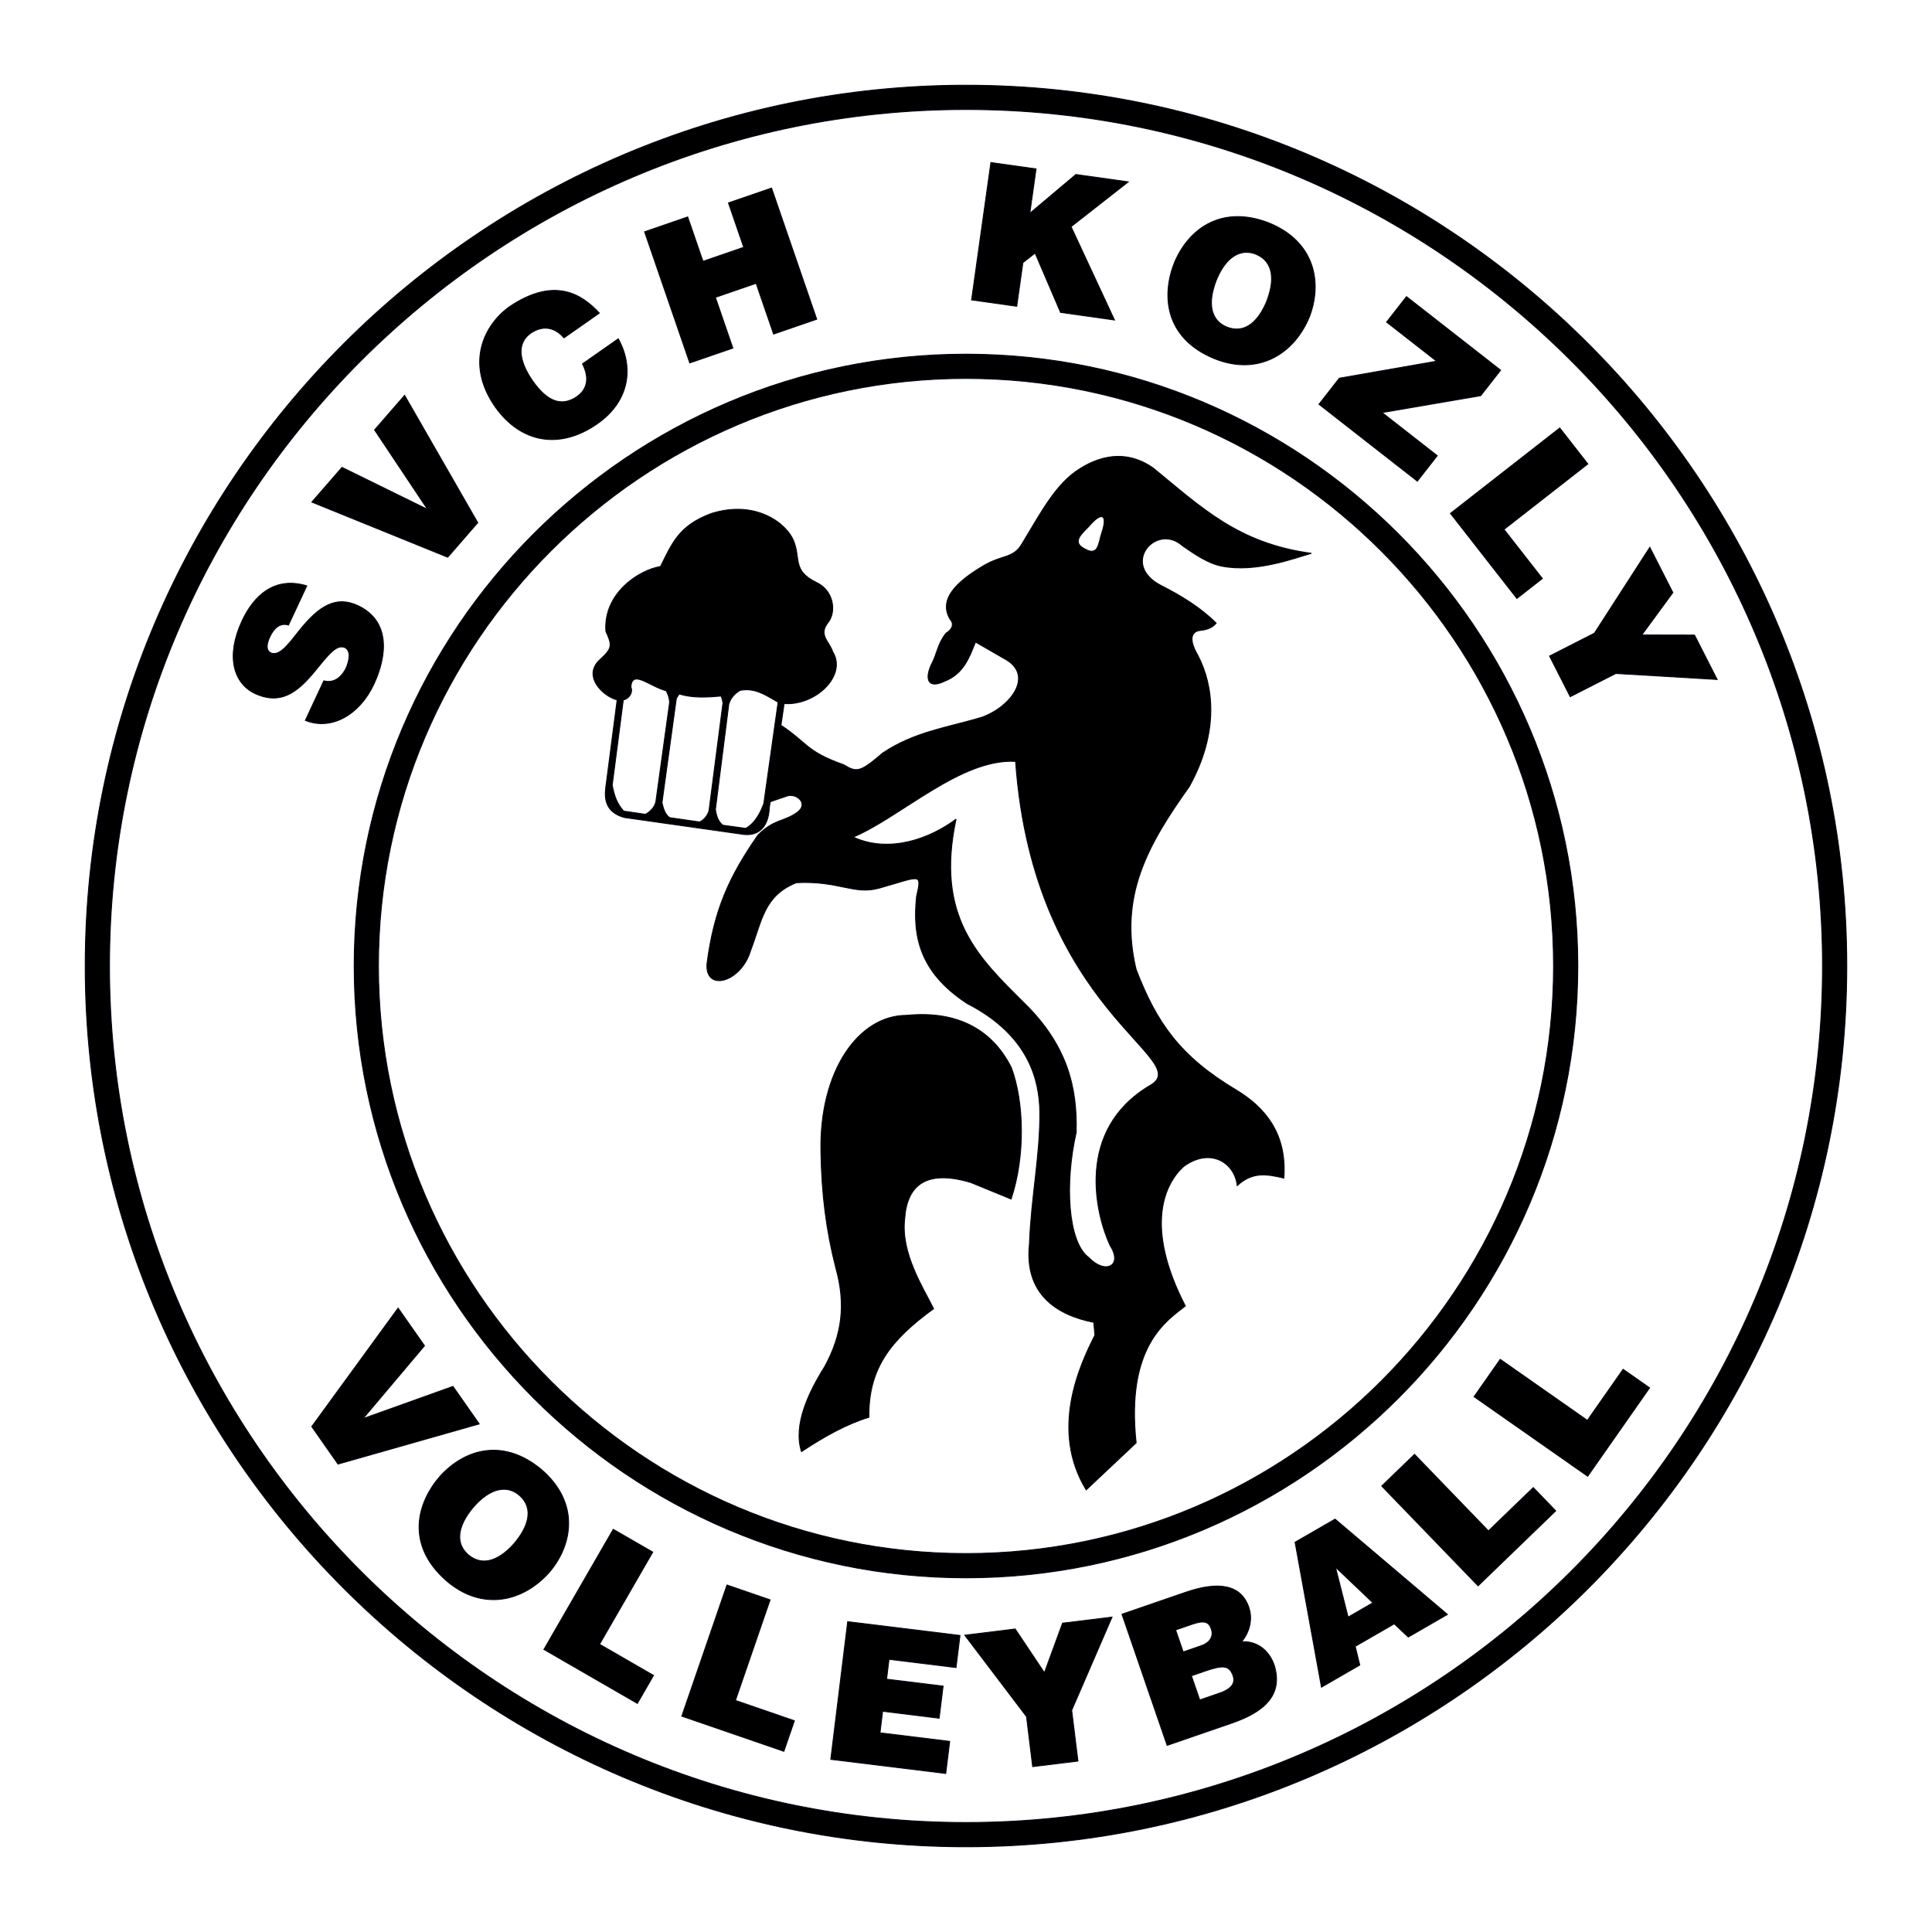 <?xml version="1.0" encoding="utf-8"?>
<!-- Generator: Adobe Illustrator 13.0.0, SVG Export Plug-In . SVG Version: 6.00 Build 14948)  -->
<!DOCTYPE svg PUBLIC "-//W3C//DTD SVG 1.0//EN" "http://www.w3.org/TR/2001/REC-SVG-20010904/DTD/svg10.dtd">
<svg version="1.0" id="Layer_1" xmlns="http://www.w3.org/2000/svg" xmlns:xlink="http://www.w3.org/1999/xlink" x="0px" y="0px"
	 width="192.756px" height="192.756px" viewBox="0 0 192.756 192.756" enable-background="new 0 0 192.756 192.756"
	 xml:space="preserve">
<g>
	<polygon fill-rule="evenodd" clip-rule="evenodd" fill="#FFFFFF" points="0,0 192.756,0 192.756,192.756 0,192.756 0,0 	"/>
	<path fill-rule="evenodd" clip-rule="evenodd" stroke="#000512" stroke-width="0.092" stroke-miterlimit="2.613" d="
		M96.378,8.504c48.399,0,87.874,39.475,87.874,87.874s-39.475,87.874-87.874,87.874c-48.4,0-87.875-39.475-87.875-87.874
		S47.979,8.504,96.378,8.504L96.378,8.504z"/>
	<path fill-rule="evenodd" clip-rule="evenodd" stroke="#000512" stroke-width="0.092" stroke-miterlimit="2.613" d="
		M96.378,35.338c33.62,0,61.04,27.42,61.04,61.04c0,33.619-27.42,61.04-61.04,61.04c-33.62,0-61.041-27.421-61.041-61.04
		C35.338,62.758,62.758,35.338,96.378,35.338L96.378,35.338z"/>
	
		<path fill-rule="evenodd" clip-rule="evenodd" fill="#FFFFFF" stroke="#000512" stroke-width="0.092" stroke-miterlimit="2.613" d="
		M96.378,10.922c47.067,0,85.456,38.389,85.456,85.456s-38.389,85.455-85.456,85.455c-47.068,0-85.456-38.388-85.456-85.455
		S49.311,10.922,96.378,10.922L96.378,10.922z"/>
	<path fill-rule="evenodd" clip-rule="evenodd" stroke="#000512" stroke-width="0.092" stroke-miterlimit="2.613" d="
		M96.378,35.338c33.62,0,61.04,27.42,61.04,61.04c0,33.619-27.42,61.04-61.04,61.04c-33.62,0-61.041-27.421-61.041-61.04
		C35.338,62.758,62.758,35.338,96.378,35.338L96.378,35.338z"/>
	
		<path fill-rule="evenodd" clip-rule="evenodd" fill="#FFFFFF" stroke="#000512" stroke-width="0.092" stroke-miterlimit="2.613" d="
		M96.378,37.756C128.666,37.756,155,64.09,155,96.378c0,32.287-26.334,58.621-58.622,58.621c-32.288,0-58.622-26.334-58.622-58.621
		C37.756,64.09,64.09,37.756,96.378,37.756L96.378,37.756z"/>
	<path fill-rule="evenodd" clip-rule="evenodd" stroke="#000512" stroke-width="0.092" stroke-miterlimit="2.613" d="
		M123.313,108.735c-5.628-3.36-7.927-6.736-9.961-12.014c-1.749-7.308,1.163-12.434,5.309-18.253
		c3.008-5.442,2.418-10.077,0.862-13.055c-1.197-2.053-0.309-2.47,0.242-2.519c0.673-0.059,1.238-0.293,1.57-0.722
		c-1.455-1.476-3.444-2.72-5.476-3.745c-4.164-2.133-0.49-6.308,2.118-3.977c1.248,0.877,2.591,1.777,3.908,2.032
		c3.451,0.685,7.357-0.829,8.952-1.276c-7.332-0.993-10.977-4.589-15.79-8.515c-2.333-1.646-4.875-1.454-7.271,0.05
		c-2.398,1.474-3.823,4.219-5.789,7.474c-0.884,1.526-1.878,1.089-3.786,2.181c-2.845,1.667-4.572,3.421-3.414,5.385
		c0.372,0.368,0.331,0.958-0.402,1.392c-0.807,0.996-0.952,2.149-1.35,2.893c-0.792,1.518-0.591,2.765,1.213,1.897
		c1.938-0.755,2.47-2.436,3.081-3.907l2.826,1.633c3.066,1.582,0.817,4.769-2.17,5.863c-3.423,1.04-6.689,1.417-9.922,3.581
		c-2.208,1.889-2.57,1.982-3.875,1.171c-3.785-1.334-3.656-2.224-6.271-3.943l0.317-2.167c3.116,0.233,6.33-2.806,4.836-5.187
		c-0.339-1.049-1.471-1.66-0.413-2.955c0.773-1.023,0.559-3.132-1.24-3.961c-2.385-1.179-1.5-2.335-2.244-4.15
		c-0.706-1.727-3.781-4.108-8.221-2.703c-3.254,1.21-3.9,2.993-5.056,5.283c-2.128,0.34-5.718,2.658-5.447,6.458
		c0.579,1.336,0.735,1.639-0.585,2.826c-1.767,1.589,0.205,3.623,1.708,4.03l0,0l-1.139,8.764c-0.141,1.147,0.01,2.45,1.855,2.962
		l11.61,1.645c1.584,0.31,2.776-0.488,2.86-2.646l0.088-0.57l1.785-0.608c1.001-0.18,2.028,0.876,0.887,1.68
		c-1.384,0.976-2.261,0.629-3.891,2.247c-2.875,4.137-4.386,7.448-5.088,12.812c-0.24,2.888,3.406,1.921,4.356-1.306
		c1.13-2.936,1.311-5.448,4.558-6.75c4.266-0.219,5.751,1.254,8.278,0.54c4.122-1.162,4.268-1.606,3.712,0.847
		c-0.402,3.858,0.225,7.502,5.033,10.658c6.262,3.214,7.214,7.754,7.268,10.833c0.035,4.282-0.88,8.616-1.037,13.162
		c-0.543,5.072,2.812,7.122,6.419,7.824l0.111,1.285c-1.525,3-4.505,9.458-0.869,15.429l4.984-4.69
		c-1.026-9.622,3.006-12.163,4.909-13.655c-4.118-7.964-2.055-12.214-0.169-13.921c2.637-1.926,5.081-0.413,5.346,1.907
		c1.456-1.33,2.793-1.2,4.652-0.746C128.418,113.16,126.274,110.511,123.313,108.735L123.313,108.735z"/>
	<path fill-rule="evenodd" clip-rule="evenodd" stroke="#000512" stroke-width="0.092" stroke-miterlimit="2.613" d="
		M79.962,144.826c2.215-1.458,4.447-2.732,6.729-3.426c-0.056-4.866,2.134-7.678,6.451-10.83c-0.977-2.012-3.288-5.509-2.881-8.966
		c0.226-3.411,2.188-4.939,6.588-3.629l4.029,1.651c1.418-4.225,1.312-9.672,0.025-13.104c-1.757-3.516-5.066-5.754-10.445-5.222
		c-4.811-0.01-8.731,5.573-8.553,13.604c0.063,4.249,0.535,7.877,1.473,11.555c1.028,3.641,0.648,6.695-1.106,9.901
		C80.678,138.905,79.112,142.156,79.962,144.826L79.962,144.826z"/>
	<polygon fill-rule="evenodd" clip-rule="evenodd" stroke="#000512" stroke-width="0.092" stroke-miterlimit="2.613" points="
		164.601,54.606 159.077,63.172 154.597,65.455 156.662,69.509 161.211,67.191 171.319,67.792 169.062,63.362 163.8,63.351 
		166.901,59.121 164.601,54.606 	"/>
	<polygon fill-rule="evenodd" clip-rule="evenodd" stroke="#000512" stroke-width="0.092" stroke-miterlimit="2.613" points="
		155.616,42.701 144.71,51.221 151.34,59.707 153.881,57.721 150.052,52.82 158.417,46.286 155.616,42.701 	"/>
	<polygon fill-rule="evenodd" clip-rule="evenodd" stroke="#000512" stroke-width="0.092" stroke-miterlimit="2.613" points="
		140.324,29.595 138.339,32.136 143.33,36.036 133.625,37.734 131.592,40.335 141.408,48.005 143.394,45.464 137.888,41.163 
		147.731,39.475 149.717,36.934 140.324,29.595 	"/>
	<path fill-rule="evenodd" clip-rule="evenodd" stroke="#000512" stroke-width="0.092" stroke-miterlimit="2.613" d="
		M126.581,22.233c-4.585-1.77-7.903,0.451-9.392,3.928c-1.315,3.257-1.024,7.559,3.962,9.615c4.413,1.783,8.005-0.495,9.508-4.215
		C131.939,28.187,131.19,24.096,126.581,22.233L126.581,22.233z"/>
	<polygon fill-rule="evenodd" clip-rule="evenodd" stroke="#000512" stroke-width="0.092" stroke-miterlimit="2.613" points="
		98.862,16.218 96.936,29.923 101.44,30.556 102.053,26.203 103.272,25.25 105.812,31.17 111.192,31.927 106.86,22.614 
		112.566,18.144 107.34,17.41 102.745,21.28 103.367,16.852 98.862,16.218 	"/>
	<polygon fill-rule="evenodd" clip-rule="evenodd" stroke="#000512" stroke-width="0.092" stroke-miterlimit="2.613" points="
		64.31,23.125 68.816,36.21 73.117,34.729 71.374,29.666 75.438,28.266 77.182,33.329 81.484,31.848 76.978,18.763 72.677,20.244 
		74.201,24.672 70.136,26.072 68.611,21.644 64.31,23.125 	"/>
	<path fill-rule="evenodd" clip-rule="evenodd" stroke="#000512" stroke-width="0.092" stroke-miterlimit="2.613" d="
		M56.274,33.703l3.522-2.466c-1.622-1.747-4.345-3.73-8.924-0.664c-2.547,1.783-4.514,5.667-1.453,10.039
		c2.586,3.625,6.473,4.257,10.184,1.659c3.192-2.235,3.672-5.598,2.083-8.468l-3.569,2.499c0.898,1.785,0.159,2.771-0.58,3.288
		c-1.516,1.014-2.939,0.488-4.393-1.587c-1.145-1.636-1.813-3.627-0.178-4.773C53.486,32.867,54.896,32.137,56.274,33.703
		L56.274,33.703z"/>
	<polygon fill-rule="evenodd" clip-rule="evenodd" stroke="#000512" stroke-width="0.092" stroke-miterlimit="2.613" points="
		31.112,50.093 44.667,55.595 47.665,52.147 40.368,39.445 37.371,42.894 42.66,50.823 34.122,46.631 31.112,50.093 	"/>
	<path fill-rule="evenodd" clip-rule="evenodd" stroke="#000512" stroke-width="0.092" stroke-miterlimit="2.613" d="
		M28.782,62.362l1.825-3.914c-3.229-0.977-5.297,1.003-6.457,3.491c-1.63,3.496-0.878,6.198,1.263,7.239
		c2.905,1.354,4.632-0.487,6.459-2.77c0.981-1.195,1.77-2.161,2.57-1.788c0.611,0.37,0.388,1.304,0.106,1.998
		c-0.316,0.679-1.055,1.626-2.24,1.307l-1.841,3.949c2.623,1.053,5.422-0.585,6.833-3.612c1.347-2.888,1.646-6.306-1.582-7.833
		c-2.209-1.03-3.889,0.029-5.858,2.479c-0.913,1.142-1.937,2.655-2.858,2.225c-0.488-0.27-0.403-0.907-0.086-1.586
		C27.354,62.607,27.985,62.118,28.782,62.362L28.782,62.362z"/>
	<polygon fill-rule="evenodd" clip-rule="evenodd" stroke="#000512" stroke-width="0.092" stroke-miterlimit="2.613" points="
		147.067,139.348 158.404,147.286 164.58,138.465 161.938,136.615 158.371,141.71 149.677,135.621 147.067,139.348 	"/>
	<polygon fill-rule="evenodd" clip-rule="evenodd" stroke="#000512" stroke-width="0.092" stroke-miterlimit="2.613" points="
		137.854,148.262 147.468,158.217 155.214,150.736 152.975,148.416 148.5,152.737 141.127,145.102 137.854,148.262 	"/>
	<polygon fill-rule="evenodd" clip-rule="evenodd" stroke="#000512" stroke-width="0.092" stroke-miterlimit="2.613" points="
		129.211,153.867 131.842,168.328 135.665,166.121 135.209,164.256 139.1,162.011 140.503,163.328 144.409,161.072 133.2,151.563 
		129.211,153.867 	"/>
	<path fill-rule="evenodd" clip-rule="evenodd" stroke="#000512" stroke-width="0.092" stroke-miterlimit="2.613" d="
		M111.939,161.051l4.506,13.085l6.461-2.225c3.395-1.169,5.106-2.916,4.223-5.778c-0.475-1.379-1.633-2.442-3.258-2.329
		c0.815-0.991,1.131-2.257,0.719-3.455c-0.77-2.231-2.977-2.629-6.298-1.485L111.939,161.051L111.939,161.051z"/>
	<polygon fill-rule="evenodd" clip-rule="evenodd" stroke="#000512" stroke-width="0.092" stroke-miterlimit="2.613" points="
		96.256,163.144 102.417,171.264 103.03,176.256 107.546,175.701 106.923,170.633 110.945,161.34 106.012,161.945 104.201,166.887 
		101.286,162.525 96.256,163.144 	"/>
	<polygon fill-rule="evenodd" clip-rule="evenodd" stroke="#000512" stroke-width="0.092" stroke-miterlimit="2.613" points="
		84.575,161.795 82.888,175.531 94.357,176.939 94.75,173.738 87.796,172.885 88.061,170.732 93.7,171.425 94.093,168.224 
		88.454,167.532 88.697,165.55 95.384,166.371 95.777,163.17 84.575,161.795 	"/>
	<polygon fill-rule="evenodd" clip-rule="evenodd" stroke="#000512" stroke-width="0.092" stroke-miterlimit="2.613" points="
		72.53,158.137 68.024,171.222 78.206,174.728 79.256,171.679 73.375,169.653 76.831,159.617 72.53,158.137 	"/>
	<polygon fill-rule="evenodd" clip-rule="evenodd" stroke="#000512" stroke-width="0.092" stroke-miterlimit="2.613" points="
		61.185,152.581 54.265,164.565 63.59,169.95 65.202,167.157 59.816,164.048 65.124,154.854 61.185,152.581 	"/>
	<path fill-rule="evenodd" clip-rule="evenodd" stroke="#000512" stroke-width="0.092" stroke-miterlimit="2.613" d="
		M54.05,146.646c-3.759-3.166-7.62-2.147-10.159,0.656c-2.305,2.65-3.43,6.812,0.615,10.38c3.593,3.124,7.729,2.139,10.362-0.889
		C57.178,154.02,57.802,149.908,54.05,146.646L54.05,146.646z"/>
	<polygon fill-rule="evenodd" clip-rule="evenodd" stroke="#000512" stroke-width="0.092" stroke-miterlimit="2.613" points="
		39.719,130.508 31.103,142.33 33.723,146.071 47.812,142.064 45.191,138.322 36.217,141.536 42.351,134.266 39.719,130.508 	"/>
	
		<path fill-rule="evenodd" clip-rule="evenodd" fill="#FFFFFF" stroke="#000512" stroke-width="0.092" stroke-miterlimit="2.613" d="
		M85.122,83.517c4.728-1.986,10.749-7.876,16.203-7.552c1.792,25.061,18.075,29.709,13.404,32.339
		c-7.504,4.447-5.407,12.896-3.967,15.977c1.283,1.983-0.452,2.938-2.147,1.175c-2.077-1.545-2.402-7.374-1.245-12.47
		c0.132-4.481-0.886-8.709-5.167-12.897c-4.525-4.506-8.919-8.561-6.817-18.363C92.782,83.68,88.719,85.175,85.122,83.517
		L85.122,83.517z"/>
	
		<path fill-rule="evenodd" clip-rule="evenodd" fill="#FFFFFF" stroke="#000512" stroke-width="0.092" stroke-miterlimit="2.613" d="
		M108.616,52.537c1.312-1.563,1.929-1.217,1.316,0.594c-0.343,1.017-0.317,2.371-1.609,1.682
		C106.939,54.163,107.738,53.415,108.616,52.537L108.616,52.537z"/>
	
		<path fill-rule="evenodd" clip-rule="evenodd" fill="#FFFFFF" stroke="#000512" stroke-width="0.092" stroke-miterlimit="2.613" d="
		M71.948,69.445c-1.367,0.118-2.8,0.217-4.186-0.204c-0.167,0.222-0.281,0.435-0.292,0.51l-1.425,10.338
		c0.155,0.659,0.336,1.195,0.769,1.489l2.99,0.431c0.544-0.255,0.813-0.756,0.93-1.102L72.13,70.13
		C72.106,69.932,72.043,69.69,71.948,69.445L71.948,69.445z M73.86,68.873c-0.429,0.226-0.917,0.654-1.144,1.355l-1.341,10.545
		c0.097,0.617,0.264,1.164,0.732,1.556l2.305,0.32c1.019-0.602,1.49-1.679,1.792-2.476l1.427-10.114
		C76.355,69.314,75.295,68.606,73.86,68.873L73.86,68.873z"/>
	
		<path fill-rule="evenodd" clip-rule="evenodd" fill="#FFFFFF" stroke="#000512" stroke-width="0.092" stroke-miterlimit="2.613" d="
		M66.465,68.918c-1.728-0.473-3.379-2.141-3.524-0.393c0.238,0.569-0.158,1.164-0.755,1.318l-1.106,8.498
		c0.224,1.11,0.447,1.784,1.139,2.583l2.192,0.321c0.509-0.312,0.848-0.657,1.019-1.219l1.38-9.962
		C66.786,69.674,66.665,69.271,66.465,68.918L66.465,68.918z"/>
	
		<path fill-rule="evenodd" clip-rule="evenodd" fill="#FFFFFF" stroke="#000512" stroke-width="0.092" stroke-miterlimit="2.613" d="
		M125.316,25.366c1.843,0.765,1.847,2.754,1.021,4.801c-0.755,1.765-2.036,3.193-3.919,2.474c-1.566-0.633-1.999-2.277-1.071-4.677
		C122.317,25.562,123.82,24.762,125.316,25.366L125.316,25.366z"/>
	
		<polygon fill-rule="evenodd" clip-rule="evenodd" fill="#FFFFFF" stroke="#000512" stroke-width="0.092" stroke-miterlimit="2.613" points="
		134.501,161.34 133.239,156.352 136.979,159.91 134.501,161.34 	"/>
	
		<path fill-rule="evenodd" clip-rule="evenodd" fill="#FFFFFF" stroke="#000512" stroke-width="0.092" stroke-miterlimit="2.613" d="
		M118.866,167.191l1.343-0.462c1.833-0.631,2.416-0.589,2.809,0.434c0.219,0.635,0.037,1.286-1.343,1.761l-1.978,0.682
		L118.866,167.191L118.866,167.191z"/>
	
		<path fill-rule="evenodd" clip-rule="evenodd" fill="#FFFFFF" stroke="#000512" stroke-width="0.092" stroke-miterlimit="2.613" d="
		M117.291,162.618l1.651-0.569c1.325-0.455,1.686-0.174,1.917,0.498c0.219,0.635-0.054,1.317-1.016,1.648l-1.797,0.619
		L117.291,162.618L117.291,162.618z"/>
	
		<path fill-rule="evenodd" clip-rule="evenodd" fill="#FFFFFF" stroke="#000512" stroke-width="0.092" stroke-miterlimit="2.613" d="
		M51.834,149.196c1.494,1.324,0.85,3.205-0.598,4.872c-1.289,1.423-2.965,2.356-4.511,1.063c-1.275-1.108-1.149-2.805,0.509-4.771
		C48.935,148.405,50.617,148.139,51.834,149.196L51.834,149.196z"/>
</g>
</svg>
